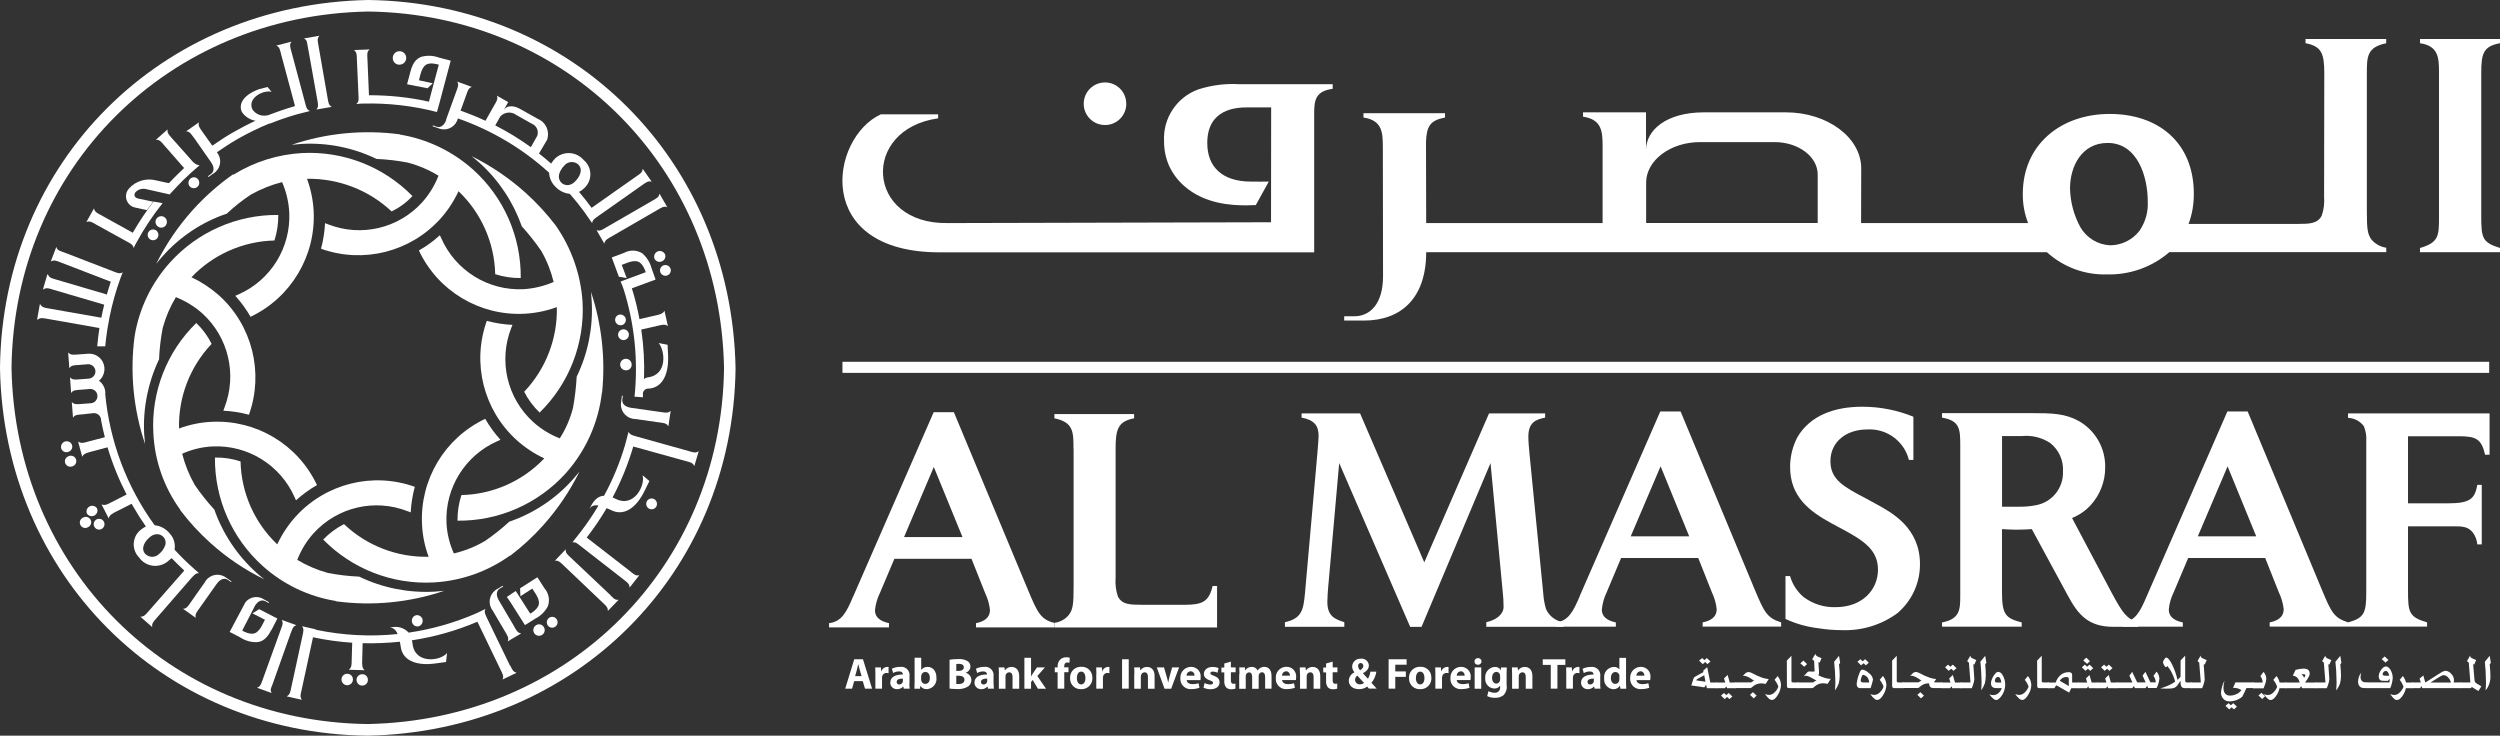 <svg xmlns="http://www.w3.org/2000/svg" id="Capa_2" data-name="Capa 2" viewBox="0 0 390.55 114.93"><rect x="0" y="0" width="390.55" height="114.93" fill="#333333" stroke="none"/><defs><style>      .cls-1 {        fill: #fff;      }    </style></defs><g id="Capa_1-2" data-name="Capa 1"><g><g id="Path_526" data-name="Path 526"><path class="cls-1" d="M134.6,105.63l-.29-.98c-.08-.27-.16-.61-.23-.89h-.01c-.07.27-.14.62-.21.89l-.27.98h1.02,0ZM133.44,106.41l-.33,1.17h-1.07l1.41-4.59h1.36l1.43,4.59h-1.11l-.35-1.17h-1.32Z"></path></g><g id="Path_527" data-name="Path 527"><path class="cls-1" d="M136.76,105.35c0-.49-.02-.81-.03-1.09h.89l.04.61h.03c.12-.4.48-.67.9-.69.07,0,.15,0,.22.01v.98c-.09-.03-.19-.04-.29-.04-.33-.03-.64.2-.71.53-.01.08-.02.16-.02.23v1.69h-1.04v-2.23h0Z"></path></g><g id="Path_528" data-name="Path 528"><path class="cls-1" d="M141.04,106.01c-.55,0-.96.12-.96.52-.01.21.14.38.35.4h.06c.24,0,.46-.16.54-.38.01-.06.02-.12.02-.18v-.36h0ZM142.06,106.77c0,.27.01.54.05.81h-.93l-.06-.33h-.02c-.24.27-.59.42-.95.41-.57.03-1.05-.4-1.07-.96v-.06c0-.86.78-1.28,1.96-1.27v-.05c0-.18-.1-.43-.61-.43-.32,0-.64.09-.91.25l-.19-.67c.4-.2.84-.3,1.29-.29.7-.1,1.36.38,1.46,1.09.01.11.02.23,0,.34v1.16h0Z"></path></g><g id="Path_529" data-name="Path 529"><path class="cls-1" d="M143.9,106.17c0,.06,0,.12.03.18.06.29.31.49.61.49.44,0,.72-.34.72-.94,0-.51-.23-.93-.72-.93-.29,0-.55.22-.61.51-.01.06-.03.12-.03.19v.5h0ZM142.87,102.75h1.04v1.9h.01c.23-.31.61-.49,1-.47.79,0,1.38.66,1.37,1.68.11.88-.51,1.68-1.39,1.79-.05,0-.08,0-.13.01-.41.02-.79-.19-1-.53h0l-.04.46h-.88c.01-.21.03-.62.03-1v-3.84h0Z"></path></g><g id="Path_530" data-name="Path 530"><path class="cls-1" d="M149.38,106.85c.14.01.27.01.4.01.46,0,.89-.18.89-.66s-.42-.64-.93-.64h-.35v1.3h0ZM149.38,104.81h.35c.55,0,.84-.23.84-.57s-.27-.53-.74-.53c-.15,0-.29,0-.44.03v1.07h0ZM148.35,103.06c.44-.07.89-.1,1.34-.1.47-.04.94.05,1.36.26.35.17.56.51.55.9-.01.46-.32.85-.76.98h0c.53.12.91.6.91,1.15,0,.38-.18.74-.48.97-.54.33-1.17.48-1.8.42-.38,0-.76-.02-1.13-.07v-4.51h0Z"></path></g><g id="Path_531" data-name="Path 531"><path class="cls-1" d="M154.22,106.01c-.55,0-.97.12-.97.52-.01.21.14.38.35.4h.07c.24,0,.46-.16.53-.38.01-.06.02-.12.02-.18v-.36h0ZM155.22,106.77c0,.27.01.54.05.81h-.93l-.06-.33h-.03c-.23.27-.59.42-.95.41-.56.03-1.04-.4-1.07-.96v-.06c0-.86.78-1.28,1.95-1.27v-.05c0-.18-.1-.43-.61-.43-.33,0-.64.09-.92.25l-.19-.67c.4-.2.84-.3,1.29-.29.7-.1,1.36.39,1.46,1.1.01.11.02.22,0,.33v1.16h0Z"></path></g><g id="Path_532" data-name="Path 532"><path class="cls-1" d="M156.05,105.32c0-.42-.01-.77-.03-1.06h.9l.05.46h.02c.23-.34.62-.54,1.03-.53.68,0,1.2.45,1.2,1.43v1.97h-1.04v-1.84c0-.43-.15-.72-.53-.72-.24,0-.45.16-.53.38-.03.08-.05.18-.04.26v1.92h-1.04v-2.27h0Z"></path></g><g id="Path_533" data-name="Path 533"><path class="cls-1" d="M161.07,105.66h.01c.08-.14.16-.27.24-.4l.68-1h1.24l-1.19,1.35,1.36,1.98h-1.27l-.81-1.37-.26.33v1.04h-1.04v-4.83h1.04v2.91Z"></path></g><g id="Path_534" data-name="Path 534"><path class="cls-1" d="M165.22,107.59v-2.57h-.44v-.76h.44v-.14c-.02-.42.14-.82.43-1.11.25-.22.58-.34.92-.33.19,0,.37.02.55.07l-.05.79c-.1-.03-.21-.05-.33-.05-.35,0-.49.27-.49.59v.17h.67v.76h-.66v2.57h-1.05,0Z"></path></g><g id="Path_535" data-name="Path 535"><path class="cls-1" d="M168.23,105.92c0,.57.23,1,.68,1,.4,0,.66-.4.66-1,0-.5-.19-1-.66-1-.5,0-.68.51-.68,1ZM170.65,105.88c.06.92-.64,1.71-1.56,1.78h-.2c-.9.05-1.67-.64-1.72-1.54v-.18c-.06-.92.64-1.71,1.55-1.77h.22c.89-.05,1.65.64,1.7,1.54v.17h0Z"></path></g><g id="Path_536" data-name="Path 536"><path class="cls-1" d="M171.28,105.35c0-.49-.01-.81-.03-1.09h.89l.03.61h.03c.12-.4.48-.67.9-.69.07,0,.14,0,.21.01v.98c-.09-.03-.18-.04-.28-.04-.33-.03-.64.2-.7.53-.02.08-.03.16-.03.23v1.69h-1.04v-2.23h0Z"></path></g><g id="Rectangle_227" data-name="Rectangle 227"><rect class="cls-1" x="175.29" y="102.99" width="1.04" height="4.59"></rect></g><g id="Path_537" data-name="Path 537"><path class="cls-1" d="M177.21,105.32c0-.42,0-.77-.03-1.06h.9l.05.46h.02c.23-.34.62-.54,1.03-.53.68,0,1.19.45,1.19,1.43v1.97h-1.04v-1.84c0-.43-.14-.72-.53-.72-.24,0-.45.16-.53.38-.03.08-.05.18-.05.26v1.92h-1.03v-2.27h0Z"></path></g><g id="Path_538" data-name="Path 538"><path class="cls-1" d="M181.84,104.26l.45,1.54c.08.27.14.54.19.81h.02c.06-.27.11-.52.18-.81l.43-1.54h1.09l-1.24,3.33h-1.04l-1.21-3.33h1.13,0Z"></path></g><g id="Path_539" data-name="Path 539"><path class="cls-1" d="M186.6,105.54c.04-.33-.2-.63-.53-.67h-.07c-.36.02-.64.32-.64.68h1.23ZM185.38,106.25c.03.43.46.63.94.63.31,0,.63-.05.92-.14l.14.7c-.38.14-.79.21-1.21.21-.88.1-1.67-.53-1.77-1.41-.01-.1-.01-.2,0-.29-.06-.92.64-1.71,1.56-1.77h.12c.81-.01,1.49.64,1.49,1.46,0,.07,0,.14-.01.21,0,.14,0,.27-.03.4h-2.14Z"></path></g><g id="Path_540" data-name="Path 540"><path class="cls-1" d="M188.17,106.69c.27.15.58.23.89.25.31,0,.44-.1.44-.27s-.1-.25-.49-.38c-.69-.23-.95-.61-.94-1,0-.63.53-1.1,1.36-1.1.33,0,.64.06.94.19l-.18.72c-.22-.12-.47-.18-.72-.19-.25,0-.39.1-.39.27s.13.23.53.38c.63.22.9.54.91,1.03,0,.62-.49,1.08-1.43,1.08-.37,0-.74-.08-1.08-.24l.18-.74h0Z"></path></g><g id="Path_541" data-name="Path 541"><path class="cls-1" d="M192.29,103.35v.91h.74v.76h-.74v1.21c0,.4.09.59.4.59.1,0,.21,0,.31-.03v.79c-.21.07-.44.1-.67.1-.29.01-.57-.09-.78-.29-.22-.28-.32-.63-.29-.99v-1.36h-.45v-.76h.45v-.63l1.02-.29h0Z"></path></g><g id="Path_542" data-name="Path 542"><path class="cls-1" d="M193.63,105.32c0-.42-.01-.77-.03-1.06h.87l.05.45h.02c.22-.34.6-.53,1-.53.39-.02.76.2.91.56h.01c.11-.16.26-.3.43-.4.19-.11.41-.17.63-.16.64,0,1.12.45,1.12,1.44v1.96h-1v-1.8c0-.48-.16-.76-.49-.76-.22,0-.41.15-.48.36-.03.08-.04.18-.04.27v1.95h-1.02v-1.86c0-.42-.14-.7-.48-.7-.22,0-.42.16-.48.37-.03.08-.04.17-.04.26v1.94h-1.02v-2.26h.01Z"></path></g><g id="Path_543" data-name="Path 543"><path class="cls-1" d="M201.51,105.54c.04-.33-.2-.63-.53-.67h-.07c-.36.02-.64.32-.64.68h1.23ZM200.29,106.25c.03.43.46.63.94.63.31,0,.62-.05.92-.14l.14.7c-.38.14-.79.21-1.21.21-.88.1-1.67-.53-1.77-1.41-.01-.1-.01-.2,0-.3-.07-.92.63-1.71,1.55-1.77h.13c.81-.01,1.49.64,1.5,1.46,0,.07,0,.14-.01.21,0,.14-.01.27-.03.4h-2.16Z"></path></g><g id="Path_544" data-name="Path 544"><path class="cls-1" d="M203.08,105.32c0-.42-.02-.77-.03-1.06h.9l.05.46h.03c.23-.34.62-.54,1.03-.53.67,0,1.19.45,1.19,1.43v1.97h-1.04v-1.84c0-.43-.14-.72-.52-.72-.24,0-.45.16-.52.38-.03.08-.04.18-.04.26v1.92h-1.04v-2.27h0Z"></path></g><g id="Path_545" data-name="Path 545"><path class="cls-1" d="M208.19,103.35v.91h.74v.76h-.74v1.21c0,.4.1.59.4.59.1,0,.2,0,.31-.03v.79c-.21.07-.44.1-.67.1-.29,0-.57-.09-.78-.29-.21-.28-.32-.63-.29-.99v-1.36h-.44v-.76h.44v-.63l1.02-.29h0Z"></path></g><g id="Path_546" data-name="Path 546"><path class="cls-1" d="M212.57,103.57c-.23,0-.42.21-.41.45v.03c.02.25.13.49.32.66.33-.23.5-.41.5-.67.02-.23-.15-.44-.38-.46h-.03ZM212.46,106.91c.23,0,.46-.08.63-.23-.29-.29-.66-.7-1.04-1.13-.22.14-.36.38-.36.64,0,.4.32.72.72.72h.05ZM213.87,107.59c-.1-.1-.19-.2-.3-.33-.36.27-.8.41-1.26.4-1.11,0-1.6-.66-1.6-1.3,0-.57.35-1.09.87-1.32v-.03c-.21-.25-.34-.55-.35-.89.03-.7.61-1.24,1.3-1.22h.07c.61-.07,1.17.37,1.24.98,0,.03,0,.06,0,.09,0,.46-.27.86-.91,1.18v.03c.26.29.53.63.77.86.2-.35.33-.72.38-1.11h.93c-.08.64-.35,1.24-.76,1.74.25.29.52.59.81.9h-1.21Z"></path></g><g id="Path_547" data-name="Path 547"><path class="cls-1" d="M216.93,102.99h2.81v.85h-1.77v1.05h1.65v.85h-1.65v1.84h-1.04v-4.59h0Z"></path></g><g id="Path_548" data-name="Path 548"><path class="cls-1" d="M221.19,105.92c0,.57.23,1,.68,1,.4,0,.66-.4.66-1,0-.5-.19-1-.66-1s-.68.51-.68,1ZM223.61,105.88c.06.92-.64,1.72-1.56,1.78h-.2c-.9.05-1.67-.63-1.73-1.54v-.18c-.06-.92.64-1.71,1.56-1.77h.22c.89-.05,1.65.64,1.7,1.54v.17h0Z"></path></g><g id="Path_549" data-name="Path 549"><path class="cls-1" d="M224.24,105.35c0-.49-.01-.81-.03-1.09h.89l.04.61h.03c.12-.4.48-.67.9-.69.07,0,.15,0,.22.01v.98c-.09-.03-.19-.04-.29-.04-.33-.03-.64.2-.7.53-.02.08-.03.16-.03.23v1.69h-1.04v-2.23h0Z"></path></g><g id="Path_550" data-name="Path 550"><path class="cls-1" d="M228.8,105.54c.04-.33-.2-.63-.53-.67h-.06c-.36.02-.64.32-.64.68h1.22ZM227.57,106.25c.03.43.46.63.94.63.31,0,.62-.05.92-.14l.14.7c-.38.14-.79.21-1.21.21-.88.1-1.67-.53-1.77-1.41-.01-.1-.01-.2,0-.29-.06-.92.63-1.71,1.55-1.77h.12c.81-.01,1.49.64,1.5,1.46,0,.07,0,.14-.01.2,0,.14-.01.27-.04.4h-2.14,0Z"></path></g><g id="Path_551" data-name="Path 551"><path class="cls-1" d="M230.37,107.59v-3.33h1.03v3.33h-1.03ZM231.44,103.33c0,.29-.23.52-.53.52h-.03c-.29.01-.53-.21-.54-.5s.21-.53.5-.54h.05c.29-.02.53.2.55.48v.03h0Z"></path></g><g id="Path_552" data-name="Path 552"><path class="cls-1" d="M234.35,105.61c0-.07,0-.13-.02-.19-.06-.27-.29-.46-.56-.46-.37,0-.68.34-.68.94,0,.5.24.89.68.89.26,0,.48-.18.55-.43.03-.09.03-.18.03-.27v-.48h0ZM235.39,107.1c.06.55-.13,1.09-.5,1.5-.39.29-.87.44-1.36.41-.42.01-.83-.08-1.2-.26l.2-.78c.29.16.63.25.96.25.44.04.83-.29.86-.73v-.36h-.01c-.21.28-.55.44-.9.43-.81-.03-1.45-.7-1.42-1.51,0-.04,0-.07,0-.11-.08-.88.55-1.66,1.43-1.75h.08c.36-.03.72.16.91.47h.02l.03-.39h.9c-.01.21-.03.49-.03.98v1.86h.01Z"></path></g><g id="Path_553" data-name="Path 553"><path class="cls-1" d="M236.22,105.32c0-.42-.01-.77-.03-1.06h.9l.05.46h.03c.23-.34.62-.54,1.03-.53.68,0,1.19.45,1.19,1.43v1.97h-1.04v-1.84c0-.43-.14-.72-.52-.72-.24,0-.45.16-.53.38-.03.08-.04.18-.04.26v1.92h-1.04v-2.27h0Z"></path></g><g id="Path_554" data-name="Path 554"><path class="cls-1" d="M242.24,103.87h-1.23v-.87h3.53v.87h-1.24v3.71h-1.04v-3.71h-.01Z"></path></g><g id="Path_555" data-name="Path 555"><path class="cls-1" d="M244.69,105.35c0-.49-.01-.81-.03-1.09h.89l.04.61h.03c.12-.4.48-.67.9-.69.07,0,.15,0,.22.01v.98c-.09-.03-.19-.04-.29-.04-.33-.03-.64.2-.7.53-.02.08-.03.16-.03.23v1.69h-1.04v-2.23h0Z"></path></g><g id="Path_556" data-name="Path 556"><path class="cls-1" d="M248.97,106.01c-.55,0-.97.12-.97.52-.01.2.14.38.35.4h.07c.24,0,.46-.16.54-.38.01-.06.02-.12.03-.18v-.36h0ZM249.98,106.77c0,.27,0,.54.05.81h-.93l-.06-.33h-.03c-.24.27-.59.42-.95.41-.57.03-1.04-.4-1.07-.96v-.05c0-.86.78-1.28,1.95-1.27v-.05c0-.18-.1-.43-.61-.43-.32,0-.64.09-.91.25l-.19-.67c.4-.2.84-.29,1.29-.29.7-.1,1.36.38,1.47,1.09.02.11.02.23,0,.35v1.16h0Z"></path></g><g id="Path_557" data-name="Path 557"><path class="cls-1" d="M252.99,105.67c0-.05,0-.13-.01-.18-.05-.29-.31-.51-.61-.51-.47,0-.72.42-.72.94,0,.57.28.92.7.92.29,0,.55-.21.6-.5.02-.08.03-.16.03-.24v-.44h0ZM254.02,102.75v3.84c0,.38.01.77.03,1h-.92l-.05-.49h-.01c-.21.36-.61.59-1.04.57-.84-.05-1.49-.78-1.43-1.62,0-.03,0-.06,0-.09-.11-.87.5-1.65,1.37-1.76.04,0,.08,0,.12-.01.34-.03.67.11.88.38h.01v-1.8h1.04v-.02Z"></path></g><g id="Path_558" data-name="Path 558"><path class="cls-1" d="M256.87,105.54c.04-.33-.19-.63-.52-.67h-.07c-.36.02-.64.32-.64.68h1.23ZM255.65,106.25c.03.43.46.63.94.63.31,0,.62-.05.92-.14l.14.7c-.38.14-.79.21-1.21.21-.88.1-1.67-.53-1.77-1.41-.01-.1-.01-.2,0-.29-.06-.92.63-1.71,1.55-1.77h.12c.82-.01,1.49.64,1.5,1.46,0,.07,0,.14-.01.21,0,.14-.01.27-.04.4h-2.15Z"></path></g><g id="Path_560" data-name="Path 560"><path class="cls-1" d="M1.8,57.42v.1c.59,31.3,24.5,55.19,55.61,55.59,31.31-.59,55.3-24.5,55.7-55.61-.6-31.32-24.52-55.31-55.61-55.7C26.18,2.38,2.19,26.3,1.8,57.42h0ZM57.53,0c32.09.41,56.77,25.06,57.38,57.55-.41,32.1-25.06,56.77-57.55,57.38C25.28,114.52.61,89.87,0,57.58v-.2C.4,25.28,25.06.62,57.53,0Z"></path></g><g id="Path_561" data-name="Path 561"><path class="cls-1" d="M81.52,35.36c1.09,1.2,2.09,2.47,3.01,3.8h0c.89,1.53,1.54,3.17,1.96,4.89h0c-1.5.65-3.11,1.03-4.74,1.13h0c-5.5.25-10.59-2.91-12.81-7.95h0c-.07-.16-.14-.32-.22-.48h0c-1,.91-2.1,1.71-3.28,2.38h0c2.98,6.35,9.51,10.25,16.51,9.88h0c1.72-.09,3.42-.44,5.04-1.03h0c.12,4.91-1.72,9.66-5.1,13.22h0c.61,1.21,1.43,2.31,2.41,3.25h0c4.61-4.51,7.05-10.79,6.71-17.23h0c-.27-4.31-1.73-8.45-4.19-11.99h0c-1.41-1.84-2.99-3.56-4.72-5.12h0c-2.53-2.27-5.36-4.19-8.41-5.71h0c.4.35.8.69,1.22,1.03h0c3,2.7,5.26,6.12,6.61,9.93h0Z"></path></g><g id="Path_562" data-name="Path 562"><path class="cls-1" d="M58.86,24.83c1.62.07,3.24.26,4.84.57h0c1.69.45,3.31,1.14,4.8,2.05h0c-.59,1.53-1.46,2.94-2.55,4.16h0c-3.7,4.08-9.54,5.45-14.68,3.44h0c-.17-.07-.33-.12-.49-.19h0c-.07,1.36-.28,2.69-.63,4h0c6.59,2.36,13.96.51,18.65-4.69h0c1.15-1.28,2.11-2.74,2.83-4.3h0c3.55,3.39,5.62,8.05,5.73,12.96h0c1.29.42,2.64.63,3.99.6h0c.07-6.45-2.65-12.62-7.44-16.93h0c-3.21-2.87-7.16-4.77-11.4-5.47h0s-.02-.03-.03-.04h0c-5.69-.76-11.48-.21-16.92,1.63h0c.53-.04,1.03-.1,1.57-.14h0c4.04-.22,8.07.59,11.71,2.36Z"></path></g><g id="Path_563" data-name="Path 563"><path class="cls-1" d="M92.32,45.57c.04.53.1,1.03.12,1.58h0c.22,4.03-.59,8.06-2.35,11.69h0c-.09,1.63-.28,3.24-.57,4.85h0c-.43,1.7-1.13,3.32-2.07,4.79h0c-1.52-.59-2.93-1.45-4.15-2.55h0c-4.08-3.71-5.45-9.54-3.44-14.68h0c.06-.17.13-.33.2-.5h0c-1.36-.06-2.7-.27-4.01-.63h0c-2.37,6.59-.51,13.96,4.68,18.65h0c1.28,1.15,2.74,2.11,4.3,2.84h0c-3.39,3.56-8.05,5.62-12.95,5.73h0c-.42,1.29-.62,2.64-.61,4h0c6.45.07,12.61-2.64,16.93-7.43h0c3.13-3.51,5.09-7.9,5.63-12.57h0s.01-.02.03-.03h0c.54-5.32-.06-10.68-1.75-15.75h0Z"></path></g><g id="Path_564" data-name="Path 564"><path class="cls-1" d="M79.56,81.5c-1.19,1.09-2.46,2.1-3.79,3.01h0c-1.52.89-3.16,1.55-4.87,1.95h0c-.67-1.49-1.06-3.09-1.15-4.73h0c-.25-5.51,2.91-10.59,7.95-12.81h0c.16-.08.31-.14.48-.22h0c-.91-1-1.71-2.1-2.38-3.27h0c-6.33,2.99-10.23,9.51-9.87,16.51h0c.08,1.73.43,3.43,1.03,5.04h0c-4.91.11-9.66-1.72-13.22-5.1h0c-1.21.62-2.31,1.43-3.25,2.41h0c4.52,4.6,10.79,7.04,17.23,6.7h0c4.3-.23,8.44-1.69,11.95-4.2h0s.03.02.05.02h0c1.85-1.41,3.56-2.98,5.11-4.72h0c2.27-2.53,4.19-5.36,5.7-8.42h0c-.35.41-.68.81-1.03,1.22h0c-2.69,3.02-6.11,5.29-9.94,6.61h0Z"></path></g><g id="Path_565" data-name="Path 565"><path class="cls-1" d="M24.85,56.07c.07-1.62.26-3.24.57-4.84h0c.46-1.69,1.15-3.31,2.06-4.81h0c1.52.61,2.93,1.47,4.15,2.56h0c4.07,3.71,5.43,9.54,3.44,14.68h0c-.07.16-.12.33-.18.5h0c1.35.07,2.69.27,4,.63h0c2.36-6.59.51-13.96-4.68-18.65h0c-1.3-1.14-2.74-2.09-4.3-2.83h0c3.39-3.56,8.05-5.62,12.96-5.74h0c.42-1.29.62-2.64.6-3.99h0c-6.44-.07-12.61,2.65-16.92,7.43h0c-2.89,3.21-4.8,7.18-5.51,11.43h0c-.77,5.69-.21,11.48,1.62,16.92h0c-.04-.53-.1-1.03-.14-1.57h0c-.21-4.03.6-8.06,2.35-11.71h0Z"></path></g><g id="Path_566" data-name="Path 566"><path class="cls-1" d="M56.09,90.08c-1.63-.07-3.24-.26-4.85-.57h0c-1.69-.46-3.3-1.15-4.8-2.05h0c.59-1.53,1.45-2.94,2.55-4.16h0c3.71-4.08,9.54-5.45,14.68-3.44h0c.16.06.32.12.49.18h0c.07-1.35.29-2.69.64-3.99h0c-6.59-2.36-13.96-.51-18.65,4.69h0c-1.15,1.28-2.11,2.74-2.84,4.3h0c-3.56-3.38-5.62-8.05-5.73-12.95h0c-1.28-.44-2.64-.64-4-.61h0c-.06,6.45,2.65,12.61,7.45,16.93h0c3.2,2.88,7.16,4.78,11.41,5.47h0s.02.03.03.05h0c5.69.77,11.48.21,16.92-1.63h0c-.53.05-1.05.08-1.57.13h0c-4.04.21-8.07-.59-11.71-2.35h0Z"></path></g><g id="Path_567" data-name="Path 567"><path class="cls-1" d="M35.38,33.42c1.18-1.11,2.45-2.12,3.8-3.01h0c1.54-.87,3.18-1.53,4.89-1.96h0c.65,1.5,1.03,3.11,1.12,4.74h0c.25,5.51-2.9,10.6-7.95,12.81h0c-.16.07-.32.14-.48.21h0c.91,1.01,1.71,2.1,2.38,3.28h0c6.32-3,10.21-9.52,9.86-16.5h0c-.09-1.73-.44-3.43-1.04-5.06h0c4.91-.08,9.65,1.75,13.22,5.1h0c1.22-.59,2.33-1.4,3.25-2.4h0c-4.51-4.61-10.79-7.05-17.23-6.72h0c-3.77.21-7.43,1.35-10.65,3.33h0c-.07.02-.14.03-.21.04h0c-2.28,1.61-4.37,3.47-6.24,5.54h0c-2.27,2.53-4.19,5.36-5.7,8.4h0c.33-.43.68-.81,1.02-1.21h0c2.69-3.02,6.1-5.3,9.93-6.61h.01Z"></path></g><g id="Path_568" data-name="Path 568"><path class="cls-1" d="M33.43,79.55c-1.09-1.2-2.1-2.46-3.01-3.8h0c-.87-1.53-1.53-3.17-1.96-4.87h0c1.5-.67,3.11-1.06,4.76-1.14h0c5.5-.25,10.59,2.91,12.81,7.95h0c.08.16.14.31.21.47h0c1-.91,2.1-1.71,3.28-2.38h0c-2.98-6.35-9.51-10.25-16.5-9.88h0c-1.73.08-3.43.44-5.05,1.04h0c-.12-4.91,1.71-9.66,5.09-13.22h0c-.6-1.22-1.41-2.32-2.4-3.26h0c-4.62,4.51-7.06,10.8-6.7,17.24h0c.21,4.3,1.67,8.45,4.2,11.93h0s0,.04-.01.05h0c1.4,1.86,2.98,3.57,4.71,5.13h0c2.53,2.28,5.36,4.2,8.42,5.69h0c-.43-.33-.79-.66-1.21-1.02h0c-3-2.7-5.28-6.12-6.61-9.94h-.01Z"></path></g><g id="Path_569" data-name="Path 569"><path class="cls-1" d="M41.96,17.93h-.01l.28-.12-.26.12h0Z"></path></g><g id="Path_570" data-name="Path 570"><path class="cls-1" d="M93.22,35.94h-.03s1.2,2.09,1.2,2.09h.03c.05-.53.65-.82,1.09-1.07l7.31-4.23c.44-.25.91-.59,1.39-.36h.03s-1.2-2.1-1.2-2.1l-.03.02c-.05.53-.57.76-1.02,1.02l-7.32,4.23c-.44.26-.97.64-1.45.42h0Z"></path></g><g id="Path_571" data-name="Path 571"><path class="cls-1" d="M48.07,7.21l1.51,8.44c.08.51.24,1.05-.14,1.43v.03s2.36-.41,2.36-.41v-.03c-.48-.22-.52-.8-.61-1.29l-1.45-8.33c-.09-.5-.24-1.05.14-1.43v-.03l-2.37.41v.03c.48.21.46.66.55,1.17h0Z"></path></g><g id="Path_572" data-name="Path 572"><path class="cls-1" d="M30.21,21.39l2.74,3.92c.61.86.48,1.54-.01,1.89l-.46.33.08.12.77-.54c1.05-.63,1.38-1.99.75-3.04-.06-.1-.12-.19-.2-.28,1.03-.72,2.07-1.4,3.18-2.04,1.64-.94,3.34-1.77,5.08-2.48v.05c1.36-.55,2.74-1.02,4.14-1.43l2.11-.54v-.03c-.5-.18-.59-.74-.72-1.23l-2.17-8.12c-.14-.5-.33-1.03.02-1.43v-.03l-2.33.6v.03c.5.19.57.74.7,1.25l2.18,8.12s.02.04.02.06c-.88.26-1.76.53-2.63.85-.1.05-.21.08-.33.12s-.24.09-.36.13c-.14.05-.29.1-.43.16h0c-.23.09-.46.18-.68.27l.29-.14c-.94.32-1.99-.05-2.53-.89-.82-1.8,1.8-3.08,3.01-2.72l-.64-.76-1.36.35c-2.48.93-3.2,2.36-2.64,3.56.5.73,1.26,1.22,2.13,1.36-1.17.54-2.33,1.15-3.48,1.8-1.13.65-2.22,1.36-3.26,2.09h-.02s-1.6-2.25-1.6-2.25c-.29-.43-.66-.86-.48-1.36v-.03s-1.97,1.38-1.97,1.38v.03c.54,0,.8.5,1.11.91h0Z"></path></g><g id="Path_573" data-name="Path 573"><path class="cls-1" d="M45.45,98.85c.18-.48.3-1.02.82-1.17v-.03l-2.25-.81v.03c.28.43.04.95-.14,1.43l-2.87,7.94c-.18.49-.32,1.04-.83,1.18v.03l2.25.81v-.03c-.3-.44-.05-.81.13-1.29l2.88-8.1h0Z"></path></g><g id="Path_574" data-name="Path 574"><path class="cls-1" d="M95.36,92.97l-6.23-5.89c-.38-.35-.83-.69-.75-1.22l-.03-.02-1.64,1.73v.03c.52-.1.91.33,1.27.67l6.22,5.92c.38.36.81.72.75,1.23v.03s1.67-1.73,1.67-1.73l-.03-.03c-.52.11-.87-.36-1.24-.71h0Z"></path></g><g id="Path_575" data-name="Path 575"><path class="cls-1" d="M89.4,84.76h.01s-.02-.01-.03,0h.02Z"></path></g><g id="Path_576" data-name="Path 576"><path class="cls-1" d="M25.78,85.27c-.19.48-.5.91-.89,1.24-.59.61-1.56.64-2.17.05-.02-.02-.04-.04-.06-.06-.73-.89.03-2.01.74-2.58.29-.27.66-.44,1.06-.47.44-.02.86.17,1.14.51.29.37.36.87.19,1.3h0ZM31.09,89.57v-.03s-.85-.75-.85-.75c-1.04-.92-2.03-1.9-2.97-2.92.16-.91-.12-1.84-.75-2.52-.57-.72-1.4-1.19-2.32-1.29h-.04c-4.38-6.04-7.04-13.15-7.73-20.58l.03-.05c0-.78-.38-1.5-1-1.95,1.02-.85,1.15-2.36.31-3.37-.5-.59-1.24-.91-2.01-.85l-1.67.12c-.5.04-1.09.12-1.4-.29h-.04l.18,2.4h.03c.27-.46.84-.43,1.36-.47l1.5-.12c.62-.03,1.15.44,1.19,1.06.03.61-.42,1.13-1.03,1.19h0l-1.5.11c-.5.04-1.09.12-1.41-.29h-.03l.17,2.4h.03c.27-.46.84-.43,1.36-.48l1.5-.12c.61-.06,1.17.39,1.22,1,.06.61-.39,1.17-1,1.22l-1.56.12c-.51.04-1.09.11-1.41-.28h-.03l.18,2.39h.03c.27-.46.84-.44,1.36-.48l1.81-.2c.62-.04,1.15.42,1.19,1.04v.06c.16.89.36,1.77.59,2.66l-2.63.69c-.51.14-1.07.35-1.5.01h-.04l.63,2.33h.03c.17-.46.8-.61,1.29-.75l2.64-.7c.76,2.55,1.76,5.02,2.98,7.37l-2.41,1.23c-.48.25-.98.56-1.47.32h-.03s1.1,2.16,1.1,2.16h.03c.08-.51.66-.79,1.12-1.02l2.44-1.24h0c.07.12.14.24.21.36.63,1.1,1.3,2.16,2.02,3.19-.26.12-.51.28-.73.46-1.29.96-1.55,2.79-.59,4.08.08.11.17.21.27.31.98,1.39,2.9,1.71,4.29.74.05-.04.1-.08.16-.12.23-.19.42-.36.62-.53.64.66,1.29,1.3,1.97,1.93-.01.03-.03.04-.04.07l-5.52,6.29c-.33.38-.72.91-1.24.85l-.03.03,1.81,1.58.03-.03c-.14-.51.34-.96.67-1.35l5.42-6.24c.36-.37.7-.84,1.22-.78h0v.03Z"></path></g><g id="Path_577" data-name="Path 577"><path class="cls-1" d="M79.68,104l-3.6-7.44c-.21-.46-.51-.96-.25-1.4v-.03l-1.3.63c-3.41,1.5-7,2.53-10.69,3.07-.72-.79-1.82-1.09-2.84-.78l-.25.04c.49-.07.98.05,1.37.96-4.24.44-8.52.21-12.69-.65l-.14-.05.02-.04-2.12-.48v.03c.35.38.17.93.07,1.42l-1.78,8.22c-.11.5-.18,1.06-.68,1.26v.03l2.35.53v-.03c-.35-.4-.16-.93-.05-1.43l1.78-8.22s0-.05.01-.07v-.02c2.03.44,4.09.72,6.16.86l-.03.02-.08,2.74c-.01.54.02,1.13-.43,1.43v.03l2.42.07v-.03c-.4-.31-.36-.96-.35-1.47l.07-2.72c1.94.05,3.89-.03,5.82-.23.05.29.13.79.14.83h0c.26,1.91,2.14,3.02,5.45,2.56l1.62-.22.16-1.4c-1.04,1.26-5.04,1.77-5.39-1.45-.01-.05-.07-.36-.1-.54,3.51-.53,6.94-1.5,10.22-2.9l.05.07s.03.05.03.07l3.59,7.44c.23.47.52.94.27,1.41v.03s2.18-1.04,2.18-1.04v-.03c-.54-.09-.74-.62-.96-1.08h-.01Z"></path></g><g id="Path_578" data-name="Path 578"><path class="cls-1" d="M109.11,70.5c-.42.34-.95.13-1.43-.01l-8.27-2.31c-.48-.14-1.04-.25-1.22-.74v.02l-.54,2.05h0c-.81,2.75-1.91,5.41-3.28,7.93-1.1.05-1.74.94-2.22,1.93l-.11.23c.22-.43.57-.77,1.46-.63-.84,1.41-1.77,2.78-2.76,4.08h0l-1.33,1.69c.49-.14.89.25,1.28.56l6.8,5.29c.4.32.89.63.85,1.16l.03.02,1.49-1.89-.02-.02c-.51.16-.93-.24-1.32-.56l-6.81-5.28s-.04-.03-.06-.04c1.14-1.47,2.18-3,3.12-4.6.24.1.77.33.81.36h0c1.73.83,3.7-.12,5.15-3.13l.72-1.46-1.07-.91c.46,1.56-1.32,5.16-4.22,3.68-.04-.02-.3-.14-.46-.21,1.34-2.54,2.42-5.21,3.23-7.96,0,0,.01,0,.02.01l8.27,2.29c.5.14,1.06.23,1.22.75h.03s.68-2.31.68-2.31h-.05Z"></path></g><g id="Path_579" data-name="Path 579"><path class="cls-1" d="M14.92,35.03l4.93,2.72c.45.25.96.46,1.02.99v.02s.13-.27.27-.55h0c.06-.11.12-.23.19-.35l.02-.03h0c1.17-2.14,2.52-4.18,4.05-6.09l-1.41-.25c-1.19,1.55-2.27,3.18-3.25,4.87l-5.01-2.78c-.46-.25-.98-.48-1.03-1h-.03s-1.16,2.08-1.16,2.08l.02.02c.48-.23.94.09,1.39.34h0Z"></path></g><g id="Path_580" data-name="Path 580"><path class="cls-1" d="M97.82,57.85c.48,0,.86-.38.86-.86v-.03c0-.5-.39-.91-.89-.91s-.91.39-.91.89.39.91.89.91h.05,0Z"></path></g><g id="Path_581" data-name="Path 581"><path class="cls-1" d="M10.8,71.25c-.46.1-.74.55-.64,1s.55.74,1,.64c.03,0,.05-.01.07-.02.46-.08.76-.53.68-.99-.08-.46-.53-.76-.99-.68-.04,0-.08.02-.12.03h0Z"></path></g><g id="Path_582" data-name="Path 582"><path class="cls-1" d="M10.63,70.6c.46-.1.75-.57.64-1.03h0c-.14-.48-.64-.74-1.11-.6-.44.14-.71.59-.61,1.05.13.46.61.72,1.06.59h.01Z"></path></g><g id="Path_583" data-name="Path 583"><path class="cls-1" d="M15.06,81.16c-.4.23-.55.75-.31,1.15.23.4.75.55,1.15.31.39-.22.54-.72.33-1.12-.22-.42-.74-.57-1.17-.35h0Z"></path></g><g id="Path_584" data-name="Path 584"><path class="cls-1" d="M15.16,79.42c-.27-.42-.81-.53-1.23-.27-.36.23-.51.68-.35,1.08.27.42.81.53,1.23.27.36-.23.51-.68.35-1.08Z"></path></g><g id="Path_585" data-name="Path 585"><path class="cls-1" d="M12.98,80.86c-.43.19-.63.68-.44,1.11.19.43.68.63,1.11.44.03-.01.06-.03.09-.05.43-.19.63-.68.44-1.11-.19-.43-.68-.63-1.11-.44-.03.01-.06.03-.09.05Z"></path></g><g id="Path_586" data-name="Path 586"><path class="cls-1" d="M56.66,105.33c-.49-.04-.93.32-.96.81s.32.93.81.96c.49.04.93-.32.96-.81v-.05c.03-.48-.33-.89-.81-.92h0Z"></path></g><g id="Path_587" data-name="Path 587"><path class="cls-1" d="M54.32,105.26c-.49-.05-.93.32-.97.81s.32.93.81.97c.49.05.93-.32.97-.81v-.06c.03-.48-.34-.88-.81-.91h0Z"></path></g><g id="Path_588" data-name="Path 588"><path class="cls-1" d="M103.37,40.84c.45-.16.69-.64.53-1.09h0c-.2-.45-.72-.66-1.17-.47-.42.18-.64.66-.5,1.09.18.44.68.65,1.12.48h.01,0Z"></path></g><g id="Path_589" data-name="Path 589"><path class="cls-1" d="M103.61,41.47c-.42.19-.62.68-.43,1.11.19.42.68.62,1.11.43.41-.18.61-.65.45-1.07-.18-.44-.68-.65-1.12-.48h-.01Z"></path></g><g id="Path_590" data-name="Path 590"><path class="cls-1" d="M85.84,96.48c-.41.25-.54.78-.29,1.19.25.39.78.51,1.17.25.39-.25.51-.78.25-1.17-.24-.38-.74-.5-1.13-.28Z"></path></g><g id="Path_591" data-name="Path 591"><path class="cls-1" d="M83.81,97.64c-.44.21-.62.75-.4,1.19.21.44.75.62,1.19.4.44-.21.62-.75.4-1.19,0-.01-.01-.03-.03-.05-.22-.42-.74-.58-1.16-.36h0Z"></path></g><g id="Path_592" data-name="Path 592"><path class="cls-1" d="M97.14,50.8c.45-.12.72-.58.61-1.03-.12-.45-.58-.72-1.03-.61-.43.11-.7.54-.61.98.1.46.56.76,1.02.65h.01Z"></path></g><g id="Path_593" data-name="Path 593"><path class="cls-1" d="M97.61,53.1c.45-.11.73-.57.61-1.02-.11-.45-.57-.73-1.02-.61-.44.11-.71.54-.63.98.1.46.56.76,1.02.66h.01Z"></path></g><g id="Path_594" data-name="Path 594"><path class="cls-1" d="M25.9,35.2c.29-.4.21-.95-.18-1.25s-.95-.21-1.25.18-.21.95.18,1.25c.01.01.03.03.05.03.39.27.93.18,1.2-.21h0Z"></path></g><g id="Path_595" data-name="Path 595"><path class="cls-1" d="M24.33,35.96c-.4-.23-.92-.09-1.15.31s-.09.92.31,1.15c.38.22.88.1,1.13-.27.25-.41.12-.94-.29-1.2Z"></path></g><g id="Path_596" data-name="Path 596"><path class="cls-1" d="M64.35,97.09c.05.48.47.81.94.77h.02c.48-.09.8-.55.71-1.04-.08-.45-.5-.76-.95-.72-.48.08-.8.52-.72,1h0Z"></path></g><g id="Path_597" data-name="Path 597"><path class="cls-1" d="M29.45,28.72c.09.46.53.76,1,.66s.76-.53.66-1c-.08-.44-.5-.74-.94-.68-.48.08-.79.53-.72,1h0Z"></path></g><g id="Path_598" data-name="Path 598"><path class="cls-1" d="M102.13,77.94c-.43-.18-.93.01-1.11.44s.01.93.44,1.11c.42.18.91,0,1.1-.41.19-.44,0-.94-.43-1.15h0Z"></path></g><g id="Path_599" data-name="Path 599"><path class="cls-1" d="M78.09,18.27c.63-.77,1.75-.91,2.55-.32l2.46,1.39c.74.3,1.1,1.13.83,1.88l-1,1.77c-1.77-1.28-3.62-2.41-5.56-3.4l.74-1.32h0ZM87.35,27.19c.16-.5.43-.94.79-1.31.53-.66,1.5-.76,2.16-.22.03.02.05.04.07.07.79.83.11,2-.54,2.63-.27.29-.63.49-1.02.55-.44.05-.87-.1-1.17-.42-.31-.35-.42-.84-.29-1.29h0ZM69.72,18.71c-.36,1-.99,1.29-1.56,1.07l-.53-.2-.05.14.89.31c1.13.5,2.44-.03,2.93-1.15.05-.12.1-.25.13-.38,5.27,1.84,10.12,4.72,14.25,8.48.04.82.38,1.6.97,2.17.58.64,1.38,1.04,2.24,1.13h.02c.78.89,1.52,1.8,2.23,2.77l1.26,1.8h.01c0-.52.62-.86,1.02-1.15l6.88-4.84c.42-.29.86-.66,1.36-.48l.02-.02-1.37-1.97-.03.02c0,.54-.5.81-.92,1.1l-6.88,4.84c-.05.04-.11.08-.17.12-.63-.86-1.28-1.69-1.96-2.49.28-.14.54-.33.77-.55,1.21-1.06,1.34-2.91.27-4.12-.09-.1-.18-.2-.29-.28-1.09-1.31-3.04-1.49-4.35-.4-.05.04-.09.08-.13.12-.24.25-.45.51-.63.81-.61-.55-1.25-1.07-1.9-1.58l1.26-2.13c.47-1.3-.16-2.74-1.43-3.27l-2.72-1.53c-1.25-.72-2.25-.5-2.62.16l.7-1.26-1.77-1v.02c.23.49-.11.95-.36,1.39l-1.42,2.51c-1.27-.59-2.57-1.12-3.89-1.58l.91-2.51c.17-.48.31-1.04.83-1.19v-.02s-2.24-.81-2.24-.81l-.02.02c.31.44.05.95-.12,1.43l-1.62,4.48.02.02Z"></path></g><g id="Path_600" data-name="Path 600"><path class="cls-1" d="M36.16,90.82l-.78-.54c-.98-.78-2.4-.62-3.17.35-.1.12-.18.26-.25.4l-.63.88-1.6,2.28c-.3.42-.57.91-1.11.91v.03s1.94,1.37,1.94,1.37l.03-.02c-.18-.5.19-.93.5-1.36l2.75-3.89c.61-.86,1.29-.97,1.78-.63l.47.33.08-.12h0Z"></path></g><g id="Path_601" data-name="Path 601"><path class="cls-1" d="M80.36,97.92l-2.42-4.11c-.53-.91-.36-1.58.16-1.88l.5-.29-.07-.13-.81.48c-1.11.57-1.55,1.93-.98,3.04.07.14.16.27.26.4l.54.93,1.42,2.4c.25.44.59.9.36,1.39l.02.03,2.07-1.22-.02-.02c-.53-.04-.77-.56-1.03-1h0Z"></path></g><g id="Path_602" data-name="Path 602"><path class="cls-1" d="M99.25,65.46l1.07.15,2.75.39c.51.07,1.07.09,1.32.57h.03l.35-2.37h-.03c-.36.39-.91.25-1.42.18l-4.73-.67c-1.04-.16-1.45-.7-1.37-1.3l.08-.56-.14-.03-.12.93c-.24,1.22.55,2.41,1.77,2.66.16.03.31.05.47.05h-.01Z"></path></g><g id="Path_603" data-name="Path 603"><path class="cls-1" d="M56,14.85c.02.51.11,1.06-.32,1.37v.03s.43-.05.78-.07h.25c3.9-.1,7.79.34,11.55,1.32l.35-1.25.44-1.66,1.36-5.11-1.82-.48c-.86-.32-1.79-.37-2.68-.15-.93.28-1.45,1.06-1.78,2.3l-.54,2.01,3.19.63.83-.78-2.16-.47.23-.92c.42-1.55,1.09-1.93,2.54-1.6l.33.08-1.19,4.44h0l-.35,1.34c-3.08-.68-6.22-1.01-9.37-1l-.24-5.73c-.03-.51-.11-1.07.32-1.4v-.03l-2.4.1v.03c.45.29.41.86.43,1.37l.25,5.63h0Z"></path></g><g id="Path_604" data-name="Path 604"><path class="cls-1" d="M62.47,10.1c.58-.03,1.02-.53.99-1.11s-.53-1.02-1.11-.99-1.02.53-.99,1.11v.06c.05.56.54.98,1.1.93h0Z"></path></g><g id="Path_605" data-name="Path 605"><path class="cls-1" d="M100.41,39.62c-.87-.58-1.99-.63-2.91-.12l-1.93.72,1.11,3.01,1.22.21-.77-2.06.86-.33c1.52-.56,2.21-.22,2.78,1.16l.11.31-3.93,1.46c.2.43.36.87.51,1.32,1.68,5.37,2.25,11.03,1.67,16.63l-.02.04h.01l1.32.09v-.41c-.07-.46.25-.88.72-.94.05,0,.1,0,.16,0h-.01c1.93-.1,3.2-1.86,3.06-5.21l-.08-1.64-1.39-.27c.98,1.16,1.46,5.02-1.77,5.37-.2.04-.37.13-.52.26.09-2.59-.05-5.18-.43-7.74l2.63-.6c.53-.12,1.1-.3,1.5.05h.03l-.53-2.36h-.03c-.2.46-.83.59-1.33.7l-2.55.58c-.3-1.62-.69-3.23-1.19-4.81l3.71-1.37-.64-1.78c-.23-.89-.72-1.68-1.41-2.29h.02Z"></path></g><g id="Path_606" data-name="Path 606"><path class="cls-1" d="M85.56,94.79c.38-.98.2-2.08-.5-2.88l-1.11-1.73-2.7,1.72.05,1.24,1.85-1.19.51.78c.87,1.36.68,2.11-.54,2.96l-.29.17-2.26-3.54-1.39.93.59.87,2.24,3.53,1.6-1c.82-.41,1.49-1.06,1.93-1.86h0Z"></path></g><g id="Path_607" data-name="Path 607"><path class="cls-1" d="M21.13,32.43l1.82.4.98-1.32-2.34-.49c-.55-.12-.74-.55-.44-.97.39-.44.98-.64,1.56-.53l3.6.81.18.05c.13-.14.25-.29.39-.42h0c.57-.62,1.15-1.22,1.72-1.8.83-.81,1.7-1.6,2.58-2.34h-.02.03s-.08-.01-.08-.01l-.4-.1c-.32-.18-.6-.42-.83-.72l-3.06-3.44c-.33-.38-.76-.78-.63-1.29l-.02-.03-1.79,1.58v.03c.55-.06.87.4,1.21.79l3.17,3.62c-.05.05-.1.1-.16.16-.12.1-.23.21-.35.33-.2.19-.4.4-.6.59-.12.12-.24.23-.36.35-.3.3-.59.61-.9.93l-.38-.07-1.72-.38c-1.5-.36-3.08.12-4.12,1.27-.68.72-.65,1.86.07,2.54.24.23.53.38.85.45h.03Z"></path></g><g id="Path_608" data-name="Path 608"><path class="cls-1" d="M15.53,51.25c-.14.94-.26,1.9-.34,2.85h1.25c.08-.85.18-1.69.31-2.53l.35-1.97c.42-2.11,1-4.18,1.74-6.2h0l.33-.85h-.03c-.43.29-.94.04-1.41-.14l-7.8-3.01c-.48-.18-.98-.26-1.11-.79h-.03l-.86,2.24h.02c.45-.29.91-.1,1.38.09l7.8,3c.06.02.12.05.18.07-.22.66-.43,1.33-.62,2.01-.07-.03-.13-.05-.19-.07l-7.78-2.29c-.5-.14-1.05-.25-1.22-.77l-.1-.03-.68,2.31.1.03c.43-.33.94-.11,1.43.04l7.79,2.29c.08.03.16.05.24.07-.16.67-.32,1.36-.45,2.03-.07,0-.14-.02-.2-.03l-8.01-1.41c-.51-.09-1.07-.14-1.3-.62l-.1-.03-.42,2.36.11.03c.36-.37.92-.21,1.43-.13l7.99,1.41c.08,0,.14.01.22.03h0Z"></path></g><g id="Path_609" data-name="Path 609"><path class="cls-1" d="M42.39,98.46l.94-1.83-2.85-1.47-1.04.66,1.95,1-.43.83c-.74,1.43-1.47,1.65-2.83,1.02l-.29-.16,1.92-3.73h-.02l.02-.03c.51-.92,1.17-1.11,1.7-.82l.5.27.07-.12-.82-.46c-.93-.61-2.18-.4-2.87.47l-2.46,4.63,1.67.87c.77.5,1.67.76,2.58.73.98-.07,1.65-.72,2.24-1.88h.01Z"></path></g><g id="Path_610" data-name="Path 610"><path class="cls-1" d="M133.25,93.24c-1.02,2.42-1.77,3.87-3.73,4.11v.66h9.36v-.66c-.79-.19-2.19-.57-2.19-2.03.09-.92.35-1.81.75-2.64l2.28-5.38h12.05l2.14,5.38c.39.81.64,1.69.74,2.59,0,1.33-1.02,1.84-2.18,2.08v.66h12.26v-.7c-2.12-.5-2.66-1.61-4.1-5.06l-11.62-27.86h-3.15l-12.6,28.85h-.01ZM145.88,72.95l4.48,10.95h-9.13l4.65-10.95Z"></path></g><g id="Path_611" data-name="Path 611"><path class="cls-1" d="M209.21,72.32l-1.72,19.4c-.05.66-.13,1.56-.13,2.31,0,2.27,1.21,2.7,2.65,3.17v.72h-9.28v-.72c2.66-.57,2.89-1.98,3.13-4.48l1.95-22c.05-.71.18-2.03.18-2.65,0-1.55-.65-2.46-2.66-2.83v-.66h9.14l10.03,23.27,10.12-23.27h8.76v.66c-1.36.29-2.62.66-2.62,2.97,0,.85.1,1.79.18,2.7l2.15,21.81c.05.81.19,1.62.42,2.4.49,1.13,1.53,1.92,2.75,2.08v.72h-12.07v-.72c1.53-.33,2.7-1.22,2.7-2.4,0-.81-.05-1.61-.14-2.41l-1.9-20.05-10.78,25.59h-1.77l-11.09-25.59h0Z"></path></g><g id="Path_612" data-name="Path 612"><path class="cls-1" d="M246.79,93.14c-1.03,2.41-1.78,3.87-3.73,4.1v.66h9.37v-.66c-.79-.18-2.19-.57-2.19-2.03.09-.92.34-1.82.74-2.65l2.27-5.39h12.05l2.14,5.39c.39.81.64,1.69.74,2.59,0,1.32-1.02,1.84-2.19,2.08v.66h12.26v-.66c-2.24-.7-2.66-1.65-4.11-5.09l-11.6-27.86h-3.17l-12.59,28.84h0ZM259.42,72.84l4.47,10.95h-9.14l4.67-10.95Z"></path></g><g id="Path_613" data-name="Path 613"><path class="cls-1" d="M286.13,81.76c-3.54-1.93-6.48-4.2-6.48-8.82,0-1.63.4-3.23,1.16-4.68,2.01-3.39,5.83-4.72,10.07-4.72,2.75-.01,5.48.52,8.03,1.56v6.75h-.7c-.74-2.95-3.49-4.95-6.53-4.76-3.21,0-5.73,1.89-5.73,4.96,0,2.88,2.1,4.01,5.51,5.8l1.58.86c2.52,1.37,6.9,3.73,6.9,9.43.01,2.94-1.28,5.75-3.53,7.65-2.52,1.85-5.6,2.78-8.73,2.65-1.2,0-2.4-.1-3.58-.29-1.79-.21-3.54-.7-5.17-1.46v-6.7h.71c.36,1.26,1.09,2.4,2.08,3.25,1.45,1.1,3.22,1.67,5.04,1.61,4.2,0,6.62-2.74,6.62-5.86s-2.33-4.58-5.46-6.27l-1.77-.95h0Z"></path></g><g id="Path_614" data-name="Path 614"><path class="cls-1" d="M306.23,93.18c0,2.07-.09,3.54-2.85,4.06v.66h12.45v-.66c-2.48-.66-3.08-1.18-3.08-4.72v-9.86c.89.05,1.78.09,2.24.09.93,0,1.67-.05,2.42-.09l5.55,10.24c1.67,3.17,3.31,5.02,7.17,5.02h3.88v-.66c-1.78-.66-2.34-1.32-4.16-4.72l-6.16-11.62c1.08-.42,2.05-1.09,2.85-1.93,1.5-1.62,2.34-3.74,2.33-5.95.07-2.97-1.49-5.74-4.06-7.23-2.15-1.22-4.24-1.27-7.45-1.27h-13.98v.7c2.8.48,2.85,1.8,2.85,4.39v23.54s0,0,0,0ZM312.76,68.12h3.12c1.54-.16,3.09.23,4.39,1.08,1.36,1.06,2.11,2.72,2.01,4.44.1,2.56-1.68,4.81-4.2,5.28-.85.17-1.71.25-2.57.24h-2.75v-11.05h0Z"></path></g><g id="Path_615" data-name="Path 615"><path class="cls-1" d="M335.36,93.14c-1.02,2.41-1.77,3.87-3.73,4.1v.66h9.37v-.66c-.79-.18-2.19-.57-2.19-2.03.08-.92.34-1.82.75-2.65l2.28-5.39h12.03l2.14,5.39c.39.81.64,1.69.75,2.59,0,1.32-1.02,1.84-2.19,2.08v.66h12.26v-.66c-2.25-.7-2.66-1.65-4.1-5.09l-11.6-27.86h-3.17l-12.59,28.84h0ZM347.99,72.84l4.48,10.95h-9.13l4.66-10.95h0Z"></path></g><g id="Path_616" data-name="Path 616"><path class="cls-1" d="M369.66,68.87c.05-.78-.08-1.55-.37-2.27-.57-.8-1.49-1.29-2.48-1.32v-.7h22.11v6.46h-.7c-.56-2.46-1.4-2.89-4.07-2.89h-7.97v10.48h6.16c3.36,0,4.28-.57,4.66-2.88h.7v9.3h-.7c-.05-.64-.27-1.26-.64-1.79-.75-1-1.64-1.04-3-1.04h-7.18v9.92c0,3.49.1,4.24,2.98,5.09v.66h-12.35v-.66c2.58-.7,2.85-1.51,2.85-4.81v-23.56h0Z"></path></g><g id="Path_617" data-name="Path 617"><path class="cls-1" d="M167.7,70.07c0-2.6,0-4.11-2.98-4.72v-.66h12.45v.66c-2.51.48-2.89,1.69-2.89,4.72v20.16c-.08,1.01.04,2.03.37,2.98.65,1.22,1.81,1.27,3.73,1.27h6.72c2.7,0,3.77-.48,4.33-2.93h.7v6.47h-25.4v-.72c.87-.11,1.67-.55,2.23-1.22.66-.85.76-1.7.76-4.53v-21.48h0Z"></path></g><g id="Path_618" data-name="Path 618"><path class="cls-1" d="M175.95,16.23c-.01,1.84-1.51,3.32-3.35,3.3-1.84-.01-3.32-1.51-3.3-3.35.01-1.82,1.49-3.29,3.3-3.3,1.83-.02,3.33,1.45,3.34,3.28v.07h0Z"></path></g><g id="Path_619" data-name="Path 619"><path class="cls-1" d="M390.55,6.75v-.66h-12.5v.66c2.88.42,2.97,2.27,2.97,4.57v22.46c0,3.06,0,4.1-2.97,4.96v.66h12.5v-.66c-2.74-.86-2.93-1.52-2.93-4.95V11.32c0-3.01.38-4.1,2.93-4.57h0Z"></path></g><g id="Path_620" data-name="Path 620"><path class="cls-1" d="M193.54,13.15c-2.14-.12-4.28.16-6.32.81-3.38,1.21-5.56,4.5-5.37,8.09-.01,1.27.23,2.53.72,3.7.55,1.26,1.37,2.38,2.41,3.29,3.19,2.85,7.47,3.04,9.66,3.04.59,0,1.09-.02,1.54-.04l2.03-3.67c-.25.02-2.53,0-2.76,0-4.56,0-6.85-2.33-6.85-6.03,0-5.42,4.66-5.56,6.27-5.56h3.71l-.02,17.94-50.48.13c-12.87.22-13.62-14.68-1.53-16.36,0-.25.01-.38.01-.63h-8.96c-7.94,3.65-10.75,21.56,9.19,21.56h58.51v-21.77c0-2.15.31-3.41,2.89-3.78v-.72h-14.64Z"></path></g><g id="Path_621" data-name="Path 621"><path class="cls-1" d="M334.25,36.03c-1.09,1.43-2.79,2.28-4.59,2.29-1.93-.08-3.69-1.15-4.66-2.82-1.02-1.86-1.58-3.95-1.62-6.08,0-3.39,1.8-7.09,5.87-7.09,4.72,0,6.27,5.35,6.27,9.09.1,1.64-.35,3.25-1.27,4.6h0ZM257.16,34.84v-6.32c0-3.46,3.79-6.32,8.4-6.32h11.64c3.73-.01,6.76,2.26,6.76,5.06v7.58h-26.8,0ZM372.77,6.75v-.66h-12.6v.66c2.55.47,2.93,1.69,2.93,4.72l-.03,19.27c.08,1-.04,2.02-.38,2.97-.66,1.23-1.84,1.27-3.78,1.27h-17.01c.56-1.5.83-3.09.82-4.7,0-8.02-5.55-12.48-13.14-12.48s-13.58,4.74-13.58,12.52c-.01,1.55.27,3.09.83,4.53h-26.09l.02-8.54c0-4.84-5.3-8.76-11.77-8.76h-12.79c-5.95,0-9.06,2.82-9.06,5.9v-5.9h-9.84v.68c2.96.43,3.06,2.33,3.06,4.7v11.92h-27.56s-.03-12.19-.03-12.62c.08-2.48.63-3.43,2.97-3.87v-.67h-12.74v.67c2.93.44,3.03,2.31,3.03,4.67,0,.16.03,20.12.03,20.12,0,4.33-2.03,6.26-4.5,6.26h-1.57v.67h3.08c5.86,0,9.73-3.55,9.73-10.68h96.97c2.56,2.33,5.94,3.58,9.4,3.47,3.56.09,7.03-1.15,9.73-3.48h33.88s0-.69,0-.69c-.88-.13-1.68-.56-2.27-1.23-.66-.85-.76-1.7-.76-4.53V11.47c0-2.59,0-4.1,3.02-4.71h0Z"></path></g><g id="Rectangle_228" data-name="Rectangle 228"><rect class="cls-1" x="131.61" y="56.52" width="257.25" height="1.73"></rect></g><g id="Path_622" data-name="Path 622"><path class="cls-1" d="M267.21,103.33l-.47.42-.36-.33-.38.33-.57-.55.48-.4.35.33.38-.33.58.54h0ZM266.23,105.49l-1.05.57c-.1.05-.16.13-.19.23l1.44.21-.2-1.03h0ZM266.7,104.24l.48,2.38h1.05v.89h-1.58l-.12-.53-.28.4-2.04-.3.32-.98c.03-.05.05-.12.08-.2.06-.1.16-.18.27-.23l1.24-.68-.05-.21.63-.55h0Z"></path></g><g id="Path_623" data-name="Path 623"><path class="cls-1" d="M268.84,108.68l.48-.42.36.33.38-.33.57.55-.46.4-.36-.33-.38.33-.57-.54h-.01ZM269.89,105.44l.33,1.18h1v.89h-1.43l-.09-.29-.25.29h-1.36v-.89h1.43l-.19-.64.55-.54h0Z"></path></g><g id="Path_624" data-name="Path 624"><path class="cls-1" d="M273.38,108.55l.46-.42.58.54-.46.43-.58-.55h0ZM276.31,106.08l-.48.76c-.23-.05-.46-.08-.7-.08-.5-.01-.97.18-1.33.51-.07.07-.16.14-.24.19-.09.03-.19.04-.29.03h-2.18v-.89h2.49c.13-.11.28-.2.44-.25-.27-.22-.55-.4-.86-.56-.23-.12-.48-.2-.73-.22-.06,0-.12.01-.18.03l.29-.29c.15-.19.37-.31.62-.33.22.03.43.1.62.21.5.28,1.02.51,1.56.7.28.09.57.15.86.18h.11s0,0,0,0Z"></path></g><g id="Path_625" data-name="Path 625"><path class="cls-1" d="M277.7,105.61c.33.39.51.88.53,1.39-.02.51-.17,1.01-.43,1.45-.33.6-.68.9-1.02.9-.18-.03-.35-.11-.48-.25-.2-.18-.36-.37-.51-.59l-.07-.09c.2.09.42.14.64.14.31-.01.6-.14.82-.35.28-.25.5-.57.64-.93-.07-.2-.15-.39-.25-.57-.1-.18-.22-.35-.35-.51l.5-.6h0Z"></path></g><g id="Path_626" data-name="Path 626"><path class="cls-1" d="M280.94,107.5h-1.43c-.08,0-.16-.02-.23-.05-.08-.03-.12-.13-.13-.28v-.18s-.01-3.79-.01-3.79l.72-.76v3.8c0,.1,0,.2.03.3.03.05.13.07.31.07h.76v.88h0Z"></path></g><g id="Path_627" data-name="Path 627"><path class="cls-1" d="M282.3,103.74l-.45.42-.6-.54.48-.42.58.55h0ZM284.07,103.46l.09,1.37c.01.2.01.31.01.33,0,.12-.05.23-.11.33.26.13.53.25.81.34.36.14.74.21,1.13.22l-.5.79c-.23-.07-.46-.1-.7-.1-.47-.01-.93.16-1.28.48-.08.08-.18.16-.27.23-.09.04-.19.05-.29.05h-2.19v-.89h2.47c.15-.14.33-.23.53-.29-.1-.05-.29-.15-.56-.31-.14-.08-.31-.18-.5-.27-.18-.1-.38-.16-.59-.18-.12,0-.23.03-.35.09l.5-.55c.08-.11.2-.19.34-.21h.11c.14.02.28.03.42.03.12,0,.23-.01.34-.03l-.08-1.69c-.18-.05-.27-.12-.27-.23.01-.07.04-.12.08-.18l.08-.13.33-.53c0,.1.05.21.12.29.12.1.25.17.4.22l.42.18-.29.69-.18-.06h0Z"></path></g><g id="Path_628" data-name="Path 628"><path class="cls-1" d="M286.66,107.82c.04-.48.06-.89.06-1.22,0-.44-.03-1.05-.07-1.81-.04-.63-.08-1.09-.12-1.41l.76-.93.18,1.11-.17.2v.11c.07.68.1,1.24.1,1.69,0,.4-.05.79-.14,1.18-.14.39-.34.76-.58,1.09h-.01Z"></path></g><g id="Path_629" data-name="Path 629"><path class="cls-1" d="M292,106.62c0-.23-.07-.46-.18-.67-.14-.24-.38-.42-.64-.5-.03-.01-.07-.02-.1-.03-.1,0-.2.12-.27.33-.07.18-.12.38-.13.57,0,.2.14.29.4.29h.93ZM291.95,103.52l-.47.42-.36-.33-.38.33-.57-.56.46-.4.35.33.39-.33.58.55h0ZM292.2,107.5h-1.43s-.09,0-.14,0h-.08c-.08,0-.16-.03-.24-.07-.18-.09-.26-.3-.26-.63.07-.58.22-1.15.45-1.69.12-.34.27-.51.45-.51.38.08.72.26.99.54.35.22.59.59.66,1-.04.22-.09.44-.16.66l-.12.41-.1.29h0Z"></path></g><g id="Path_630" data-name="Path 630"><path class="cls-1" d="M294.16,105.61c.33.39.51.88.53,1.39-.02.51-.17,1.02-.43,1.45-.33.6-.68.9-1.03.9-.18-.03-.35-.11-.47-.25-.2-.17-.37-.36-.52-.59l-.07-.09c.2.09.42.14.64.14.31-.01.59-.14.81-.35.28-.25.5-.57.63-.93-.06-.2-.14-.39-.25-.57-.1-.18-.22-.35-.35-.51l.5-.6h.01Z"></path></g><g id="Path_631" data-name="Path 631"><path class="cls-1" d="M297.39,107.5h-1.43c-.08,0-.16-.02-.23-.05-.08-.03-.12-.13-.14-.28v-3.97l.72-.76v3.8c0,.1,0,.2.03.3.03.05.13.07.31.07h.76v.88h0Z"></path></g><g id="Path_632" data-name="Path 632"><path class="cls-1" d="M299.53,108.55l.46-.42.57.54-.46.43-.57-.55h0ZM302.46,106.08l-.27.42h-.1c.01.06.1.1.23.1h1.1v.89h-1.24c-.16,0-.33-.01-.48-.06-.17-.09-.29-.26-.31-.46,0-.03,0-.06-.01-.08l-.04-.14h-.02c-.5-.01-.99.17-1.36.51-.07.07-.15.14-.24.19-.09.03-.19.04-.29.03h-2.19v-.89h2.49c.13-.11.29-.2.44-.25-.27-.21-.55-.4-.86-.56-.23-.12-.48-.2-.73-.22-.06,0-.12.01-.18.03l.29-.29c.15-.19.37-.31.61-.33.22.03.43.1.62.21.5.28,1.02.51,1.56.7.31.1.64.17.97.2h0Z"></path></g><g id="Path_633" data-name="Path 633"><path class="cls-1" d="M305.65,104.38l-.48.42-.36-.33-.38.33-.57-.55.46-.42.36.33.38-.33.59.55ZM305.07,105.44l.34,1.18h1v.89h-1.43l-.1-.29-.25.29h-1.36v-.89h1.43l-.19-.64.55-.53Z"></path></g><g id="Path_634" data-name="Path 634"><path class="cls-1" d="M308.74,103.12l-.31.7-.16-.06.16,2.33c-.02.29-.08.57-.19.85v.03s-.15.4-.15.4l-.06.14h-1.76v-.89h1.56l-.25-3.13c-.16-.05-.23-.12-.23-.23,0-.06.03-.12.07-.17l.07-.11.33-.57c0,.11.04.22.11.31.07.07.16.11.24.14l.57.26h0Z"></path></g><g id="Path_635" data-name="Path 635"><path class="cls-1" d="M309.5,107.82c.04-.48.06-.89.06-1.22,0-.44-.03-1.05-.07-1.81-.03-.63-.08-1.09-.12-1.41l.76-.93.18,1.11-.17.2v.11c.07.68.08,1.24.08,1.69,0,.4-.05.79-.14,1.18-.14.39-.33.76-.58,1.09h0Z"></path></g><g id="Path_636" data-name="Path 636"><path class="cls-1" d="M312.64,106.61c-.07-.58-.25-.86-.52-.86-.14,0-.26.08-.34.19-.09.11-.14.25-.14.4,0,.19.12.29.35.29h.65s0-.01,0-.01ZM312.71,107.5h-.64c-.16,0-.31,0-.46-.02-.16-.02-.31-.1-.42-.23s-.16-.29-.16-.45c0-.29.08-.58.2-.84.13-.29.31-.56.53-.8.11-.12.27-.2.43-.2.25.03.46.18.59.4.32.47.48,1.03.47,1.6,0,.7-.25,1.39-.7,1.92-.26.32-.5.48-.72.48-.25,0-.6-.29-1.06-.89.2.08.4.12.61.12.29,0,.57-.1.79-.29.25-.21.44-.49.55-.79h0Z"></path></g><g id="Path_637" data-name="Path 637"><path class="cls-1" d="M316.8,105.61c.33.39.51.88.53,1.39-.01.51-.16,1.02-.43,1.45-.33.6-.68.9-1.02.9-.18-.03-.35-.11-.48-.25-.2-.17-.37-.36-.52-.59l-.06-.09c.2.09.42.14.64.14.31-.01.59-.14.81-.35.28-.25.5-.57.64-.93-.07-.2-.15-.39-.25-.57s-.22-.35-.35-.51l.5-.6h0Z"></path></g><g id="Path_638" data-name="Path 638"><path class="cls-1" d="M320.04,107.5h-1.43c-.08,0-.16-.02-.23-.05-.08-.03-.12-.13-.13-.28v-.18s-.01-3.79-.01-3.79l.72-.76v3.8c0,.1,0,.2.03.3.03.05.13.07.31.07h.76v.88h0Z"></path></g><g id="Path_639" data-name="Path 639"><path class="cls-1" d="M323.19,107.16v-1.09c0-.21-.13-.31-.39-.31-.42,0-.81.22-1.03.59l1.41.82h0ZM324.77,106.62v.89h-1.2l-.33.69-2.01-1.15-.3.46h-1.03v-.89h1.24c.15-.46.42-.87.79-1.19.35-.28.78-.43,1.23-.42.18-.03.37.05.5.19.05.15.07.31.05.48v.95h1.06,0Z"></path></g><g id="Path_640" data-name="Path 640"><path class="cls-1" d="M326.49,103.29l-.45.42-.59-.54.46-.43.59.55h0ZM327.01,104.38l-.48.42-.36-.33-.37.33-.57-.55.46-.42.36.33.38-.33.58.55h0ZM326.42,105.44l.34,1.18h1v.89h-1.43l-.09-.29-.25.29h-1.36v-.89h1.43l-.19-.64.55-.53h0Z"></path></g><g id="Path_641" data-name="Path 641"><path class="cls-1" d="M330.01,104.38l-.48.42-.36-.33-.37.33-.57-.55.47-.42.36.33.39-.33.58.55h-.01ZM329.43,105.44l.33,1.18h1v.89h-1.43l-.09-.29-.25.29h-1.36v-.89h1.43l-.19-.64.55-.53Z"></path></g><g id="Path_642" data-name="Path 642"><path class="cls-1" d="M335.16,107.5h-1.65l-.14-.34-.27.34h-2.46v-.89h2.48l-.47-1.06.44-.59.78,1.64h1.32l-.48-1.06.45-.59.77,1.64h.84v-.04c0-.07-.01-.15-.03-.22-.05-.27-.16-.52-.33-.74l.49-.67c.27.3.43.7.44,1.11-.06.5-.2,1-.43,1.45h-1.34l-.14-.34-.25.34h0Z"></path></g><g id="Path_643" data-name="Path 643"><path class="cls-1" d="M340.65,103.18l.72-.76v3.85c-.01.1.01.2.07.29.12.05.24.07.36.05h.61v.89h-1.16c-.19,0-.37-.09-.48-.25-.1-.22-.14-.46-.12-.7v-.21l-.25.36-.13.2c-.11.2-.27.36-.46.48-.16.08-.33.14-.51.16-.29.03-.57.04-.86.04-.35,0-.68-.01-.98-.04.42-.1.82-.25,1.21-.42.23-.1.46-.21.66-.33.17-.09.33-.19.48-.3l-.04-.12c-.14-.52-.35-1.02-.6-1.49-.18-.3-.38-.59-.61-.85-.05.12-.12.19-.2.19-.08,0-.14-.05-.17-.12-.14-.2-.25-.42-.29-.66.04-.17.11-.33.22-.46.12-.18.22-.26.27-.26.25,0,.57.36.93,1.07.38.77.66,1.58.85,2.42l.18-.17.18-.18c.08-.06.12-.15.12-.24v-2.45s0,.02,0,.02Z"></path></g><g id="Path_644" data-name="Path 644"><path class="cls-1" d="M344.73,103.12l-.31.7-.16-.06.16,2.33c-.02.29-.08.57-.19.85v.03s-.15.4-.15.4l-.07.14h-1.76v-.89h1.56l-.25-3.13c-.14-.05-.23-.12-.23-.23,0-.06.03-.12.06-.17l.07-.11.33-.57c0,.11.03.22.11.31.07.07.16.11.25.14l.57.26h0Z"></path></g><g id="Path_645" data-name="Path 645"><path class="cls-1" d="M347.66,110.27l.48-.42.36.33.38-.33.57.55-.47.42-.35-.33-.38.33-.59-.55h0ZM352.09,106.6v.89h-1.15l-.07.14c-.05.12-.14.29-.25.55-.14.27-.25.5-.34.66-.56.47-1.27.73-2.01.73-.36.01-.7-.13-.94-.4-.25-.28-.38-.64-.36-1.02.06-.64.24-1.27.55-1.84-.1.36-.16.74-.17,1.12,0,.83.36,1.24,1.07,1.24.25,0,.5-.06.73-.14.25-.08.5-.21.7-.39.11-.1.22-.21.31-.33-.36-.25-.81-.37-1.25-.35h-.07l.38-.86h2.87,0Z"></path></g><g id="Path_646" data-name="Path 646"><path class="cls-1" d="M352.81,108.65l.46-.42.59.53-.46.44-.59-.56h0ZM351.96,106.62h1.51c-.01-.36-.13-.71-.35-1l.49-.66c.27.3.42.68.43,1.09-.02.31-.08.6-.2.89-.04.12-.1.31-.22.59h-1.66v-.89h0Z"></path></g><g id="Path_647" data-name="Path 647"><path class="cls-1" d="M356.12,106.62h1.06v.89h-1.07c-.1.46-.31.9-.59,1.28s-.56.57-.81.57-.51-.21-.83-.63c-.03-.03-.08-.1-.16-.21-.03-.03-.05-.06-.07-.09.2.09.42.14.64.14.31,0,.59-.13.81-.35.28-.25.5-.57.64-.93-.07-.2-.15-.39-.25-.57-.1-.18-.22-.35-.35-.52l.5-.59c.23.29.39.63.48,1h0Z"></path></g><g id="Path_648" data-name="Path 648"><path class="cls-1" d="M359.94,105.88c.1-.1.17-.23.2-.37,0-.12-.09-.19-.29-.19-.11,0-.22.02-.33.04.1.06.2.14.27.23.07.08.12.18.14.29h0ZM361.86,106.62v.89h-2.22l-.14-.31-.25.31h-2.22v-.89h2.22c-.16-.66-.51-1.02-1.07-1.06l.43-.91c.4-.12.82-.19,1.24-.2.64,0,.97.25.97.77,0,.12-.02.23-.07.34-.15.35-.35.66-.58.95l-.08.11h1.77Z"></path></g><g id="Path_649" data-name="Path 649"><path class="cls-1" d="M364.2,103.12l-.31.7-.16-.06.16,2.33c-.02.29-.08.57-.19.85v.03s-.16.4-.16.4l-.06.14h-1.76v-.89h1.56l-.25-3.13c-.16-.05-.23-.12-.23-.23,0-.06.03-.12.07-.17l.07-.11.33-.57c0,.11.03.22.1.31.07.06.16.11.24.14l.58.26h0Z"></path></g><g id="Path_650" data-name="Path 650"><path class="cls-1" d="M364.96,107.82c.04-.48.06-.89.06-1.22,0-.44-.03-1.05-.06-1.81-.04-.63-.08-1.09-.12-1.41l.76-.93.18,1.11-.17.2v.11c.07.68.1,1.24.1,1.69,0,.4-.04.79-.14,1.18-.14.39-.34.76-.59,1.09h-.01Z"></path></g><g id="Path_651" data-name="Path 651"><path class="cls-1" d="M373.22,105.55c0-.18-.07-.36-.17-.51-.07-.13-.2-.21-.35-.23-.1,0-.2.05-.27.12-.12.08-.2.23-.22.38,0,.17.15.25.46.25h.55ZM373.12,103.1l-.46.41-.59-.54.46-.42.59.55h0ZM373.39,107.5h-3.57c-.26,0-.51,0-.78-.04-.2-.04-.36-.15-.48-.32-.12-.18-.19-.4-.18-.63,0-.51.17-1.02.48-1.43-.06.2-.08.41-.09.62-.05.32.09.63.36.81.08.03.16.06.23.07.18.01.37.02.59.02h3.33c.01-.18.03-.31.03-.38,0-.01-.01-.07-.02-.17l-.25.31h-.55c-.15,0-.3,0-.45-.02-.13-.02-.25-.1-.31-.21-.08-.12-.13-.27-.13-.43,0-.31.1-.63.27-.89.29-.47.57-.7.88-.7.08,0,.17.02.25.07.26.18.46.42.57.72.15.33.23.68.22,1.04-.04.51-.16,1.02-.36,1.49l-.04.08h0Z"></path></g><g id="Path_652" data-name="Path 652"><path class="cls-1" d="M375.86,106.62h1.06v.89h-1.07c-.1.46-.31.9-.59,1.28s-.56.57-.81.57-.51-.21-.83-.63c-.03-.03-.08-.1-.16-.21-.03-.03-.05-.06-.07-.09.2.09.42.14.64.14.31,0,.59-.13.81-.35.28-.26.5-.58.64-.93-.07-.2-.15-.39-.25-.57-.1-.18-.22-.36-.35-.52l.5-.59c.23.29.39.63.48,1h0Z"></path></g><g id="Path_653" data-name="Path 653"><path class="cls-1" d="M382.88,106.62c-.07-.31-.23-.59-.45-.81-.18-.2-.42-.33-.69-.34-.05,0-.1,0-.14.02-.22.08-.42.19-.61.32l-1.3.81h3.2ZM378.89,106.62l1.93-1.23c.11-.07.26-.16.44-.27.23-.18.51-.29.81-.33.34.04.65.21.86.48.27.25.43.61.43.98,0,.12-.01.25-.05.36h1.16v.89h-6.07l-.08-.31-.26.31h-1.29v-.89h1.4l-.18-.59.58-.51.31,1.11h0Z"></path></g><g id="Path_654" data-name="Path 654"><path class="cls-1" d="M386.83,103.1l-.31.72-.17-.07.21,2.4c0,.14.03.27.09.4.1.12.22.23.36.29l.63.38-.46.73-1.04-.63-.13.18h-1.65v-.89h1.56l-.25-3.13c-.16-.05-.24-.12-.24-.2,0-.07.03-.12.06-.18l.07-.12.33-.57c0,.1.03.2.08.29.09.08.2.14.32.18l.54.23h0Z"></path></g><g id="Path_655" data-name="Path 655"><path class="cls-1" d="M388.3,107.82c.04-.48.06-.89.06-1.22,0-.45-.02-1.05-.06-1.81-.04-.63-.08-1.09-.12-1.41l.76-.93.18,1.11-.17.2v.11c.07.68.1,1.24.1,1.69.05.82-.21,1.63-.73,2.27h0Z"></path></g></g></g></svg>